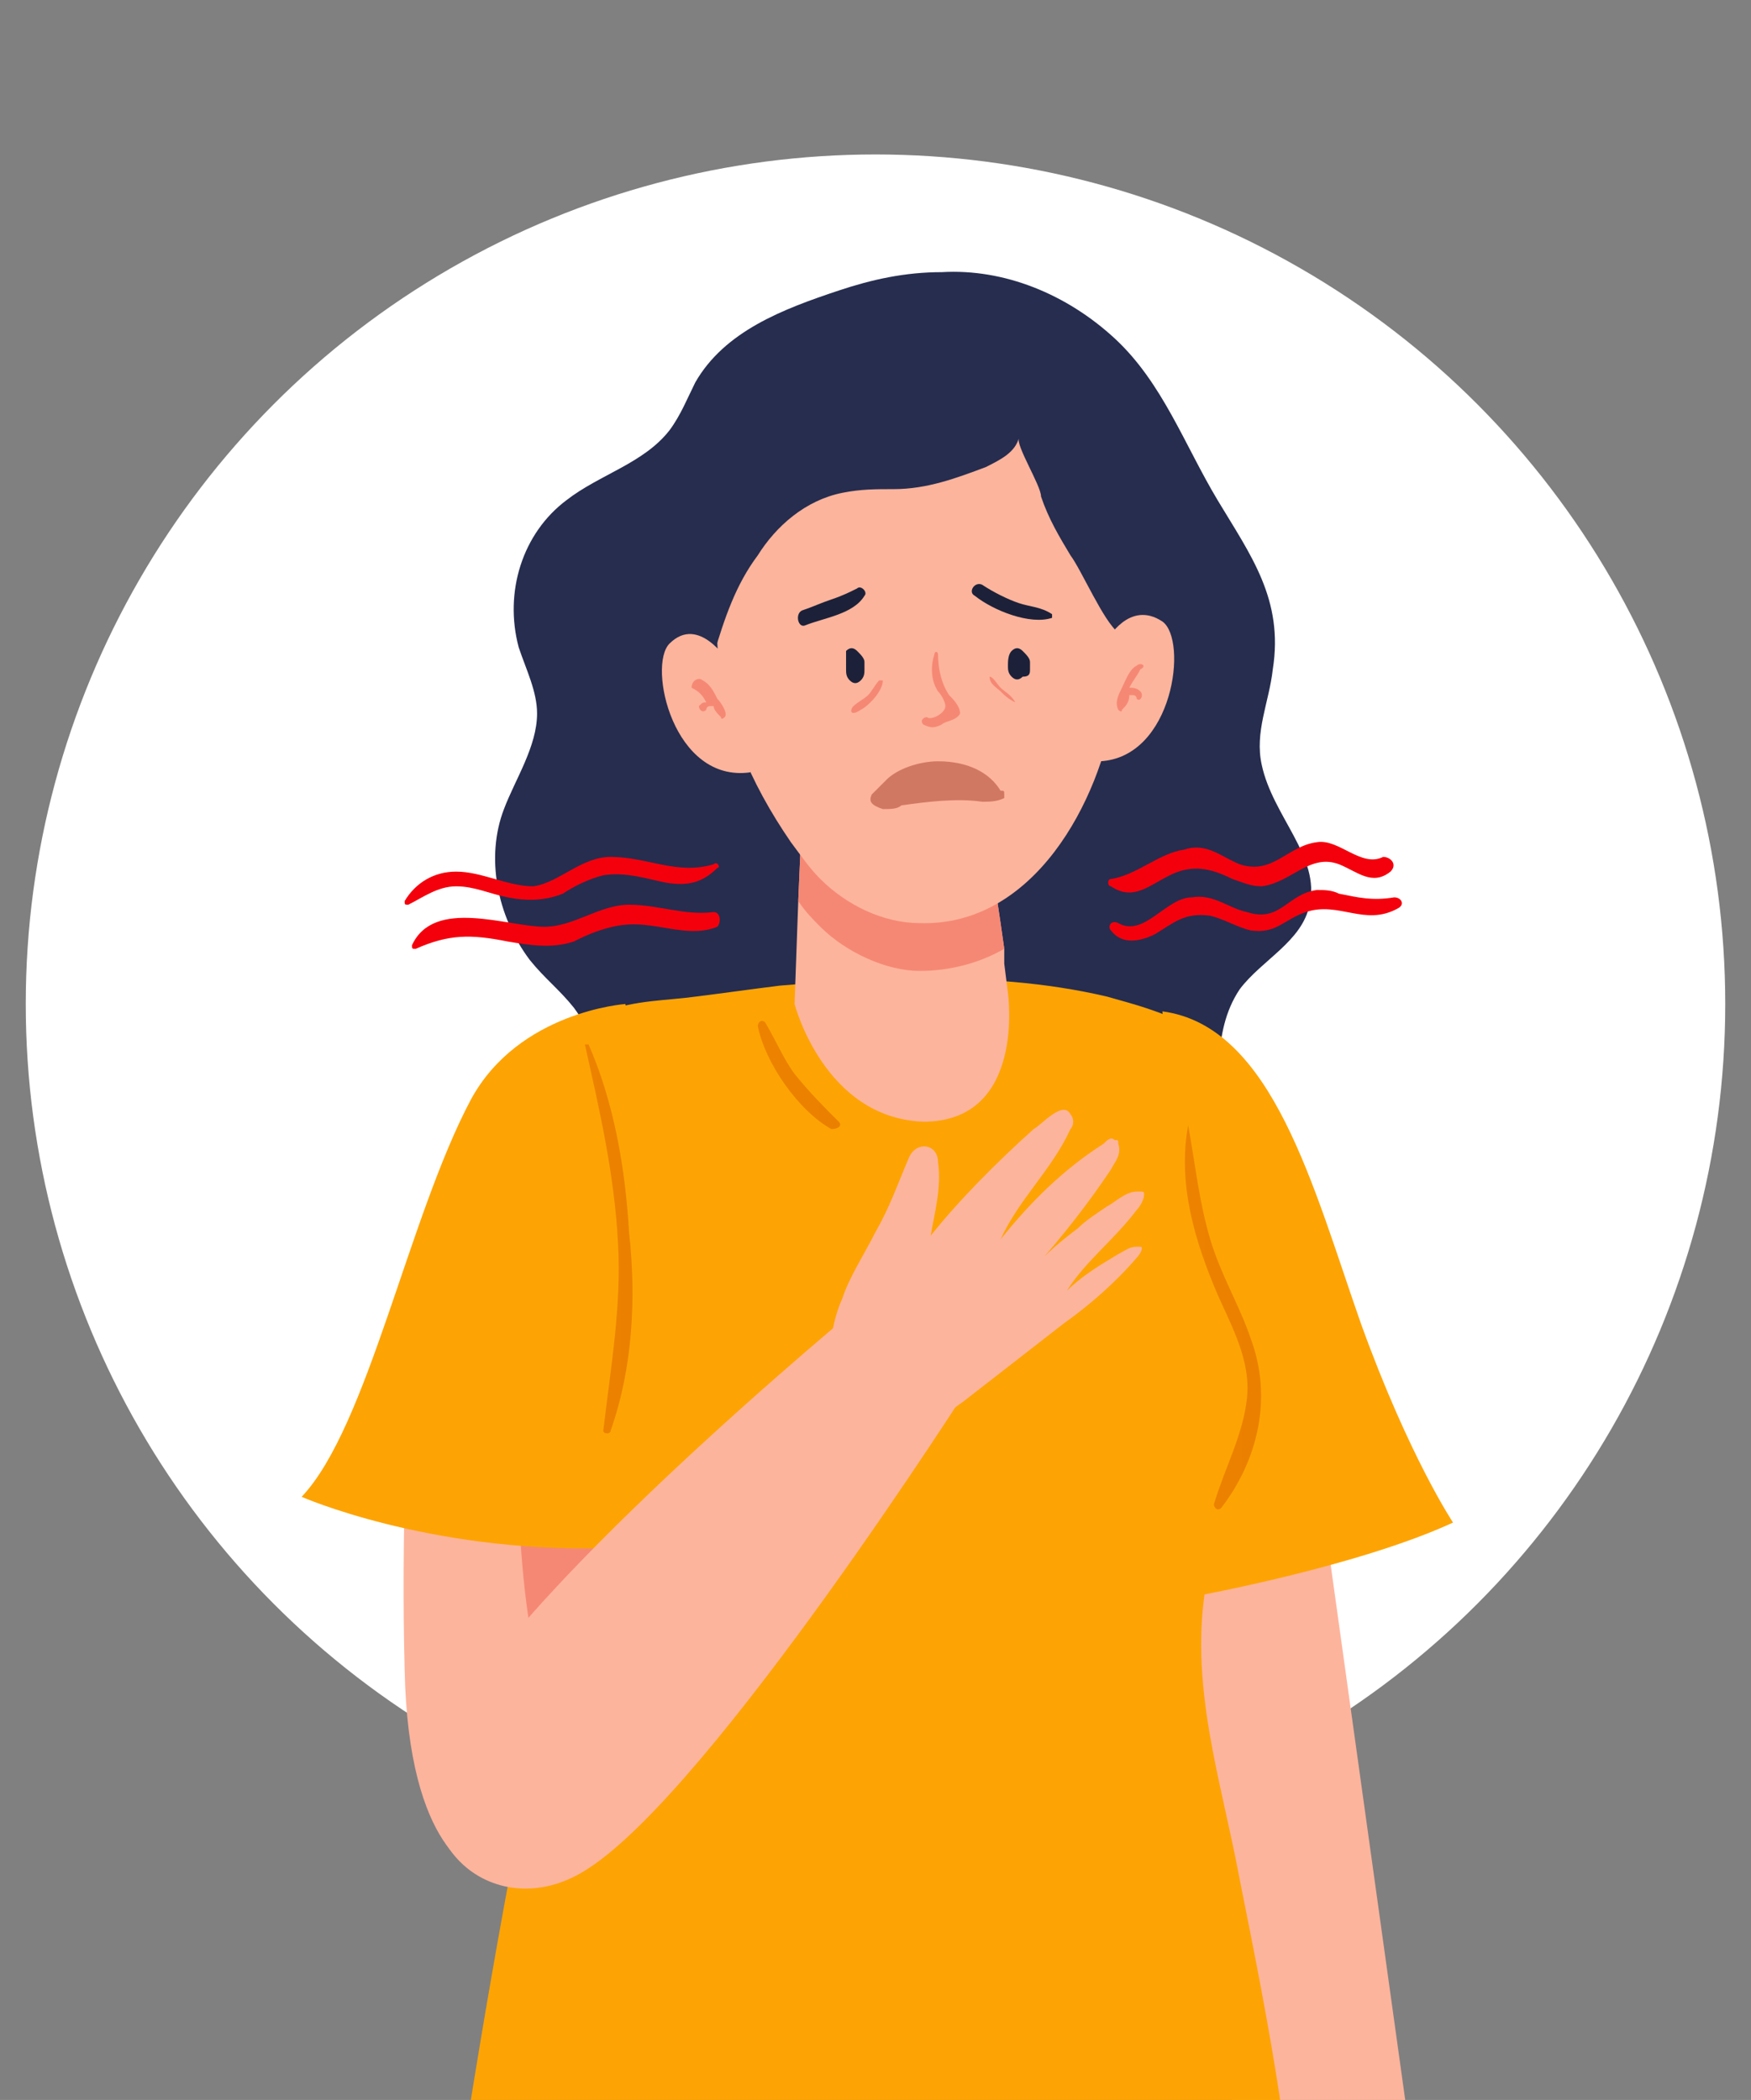 <?xml version="1.0" encoding="utf-8"?>
<!-- Generator: Adobe Illustrator 25.2.0, SVG Export Plug-In . SVG Version: 6.00 Build 0)  -->
<svg version="1.1" id="Capa_1" xmlns="http://www.w3.org/2000/svg" xmlns:xlink="http://www.w3.org/1999/xlink" x="0px" y="0px"
	 viewBox="0 0 47.6 57.1" style="enable-background:new 0 0 47.6 57.1;" xml:space="preserve">
<rect x="0" y="0" width="47.6" height="57.1" fill="#808080" stroke="none"/>
<style type="text/css">
	.st0{fill:#FFFFFF;}
	.st1{fill:#262D4F;}
	.st2{fill:#FDB49C;}
	.st3{fill:#FDA404;}
	.st4{fill:#F58874;}
	.st5{fill:#F4000C;}
	.st6{fill:#594E88;}
	.st7{fill:#1C2139;}
	.st8{fill:#D17862;}
	.st9{fill:url(#SVGID_1_);}
	.st10{fill:url(#SVGID_2_);}
	.st11{fill:url(#SVGID_3_);}
</style>
<g>
	<circle class="st0" cx="23.8" cy="27.3" r="23.1"/>
	<g>
		<path class="st1" d="M22.8,7.9c-1.5,0.5-3.1,1.1-3.9,2.5c-0.2,0.4-0.4,0.9-0.7,1.3c-0.7,0.9-1.9,1.2-2.8,1.9
			c-1.2,0.9-1.7,2.5-1.3,4c0.2,0.6,0.5,1.2,0.5,1.8c0,0.9-0.6,1.8-0.9,2.6c-0.5,1.3-0.2,2.9,0.7,4.1c0.4,0.5,0.8,0.8,1.2,1.3
			c0.9,1.2,0.7,2.8,0.9,4.2c0.2,2.8,2.5,5.3,5.3,5.8c1.3,0.2,2.6,0.1,3.9-0.1c1.9-0.3,4-0.5,5.4-1.8c1.2-1.2,1.9-2.9,2-4.5
			c0.1-1.4-0.2-2.9,0.6-4.1c0.6-0.8,1.7-1.3,1.9-2.3c0.3-1.3-1-2.4-1.3-3.8c-0.2-0.9,0.2-1.7,0.3-2.6c0.3-1.9-0.6-3.1-1.5-4.6
			s-1.5-3.2-2.8-4.4s-3-1.9-4.7-1.8C24.6,7.4,23.7,7.6,22.8,7.9L22.8,7.9z"/>
		<polygon class="st2" points="36,41.3 38.2,57.1 33.5,57.1 31.5,42.8 		"/>
		<path class="st3" d="M32.5,43.4c0,0,4.4-0.8,7-2c0,0-1.2-1.8-2.5-5.4c-1.3-3.7-2.4-8.1-5.4-8.5L32.5,43.4z"/>
		<path class="st3" d="M32.3,27.9c-0.7-0.4-1.5-0.6-2.2-0.8c-1.7-0.4-3.4-0.5-5.1-0.5c-1.3,0-2.6,0.1-3.8,0.2
			c-0.8,0.1-1.5,0.2-2.3,0.3c-0.7,0.1-1.7,0.1-2.4,0.4c0.4,1.3,0.4,3,0.4,4.4c0,1.5,0,3.1-0.2,4.6c-0.1,1.5-0.3,3-0.5,4.5
			c-0.1,0.7-0.5,1.3-0.5,2c0,0.6-0.2,1.2-0.4,1.8c-0.9,2.2-2.5,12.3-2.5,12.3h22c-0.3-2-0.7-4-1.1-6c-0.5-2.7-1.4-5.3-0.9-8.1
			c0.1-0.3,0.1-0.7,0.3-1c0.3-0.7,1-1.2,1.3-1.9c0.5-1.2-0.1-2.5-0.5-3.6c-0.6-1.5-1-3.1-1.2-4.7c-0.1-0.8-0.2-1.6-0.2-2.4
			C32.5,29.2,32.6,28.1,32.3,27.9z"/>
		<path class="st2" d="M13,50.9c0,0-1.9-0.5-2-5.5c-0.1-3.8,0.1-7.5,0.1-7.5l4.8,4.6L13,50.9z"/>
		<path class="st4" d="M14.1,41c0,0,0.1,2.8,0.5,4.1l1.8-2.9l-1-1L14.1,41z"/>
		<path class="st5" d="M37.6,23.3c-0.6,0.3-1.2-0.5-1.8-0.4c-0.8,0.1-1.2,0.9-2.1,0.6c-0.5-0.2-0.9-0.6-1.5-0.4
			c-0.7,0.1-1.3,0.7-2,0.8c-0.1,0-0.1,0.2,0,0.2c0.6,0.4,1,0,1.6-0.3s1.1-0.2,1.7,0.1c0.3,0.1,0.5,0.2,0.8,0.2
			c0.8-0.1,1.3-0.9,2.1-0.6c0.5,0.2,0.9,0.6,1.4,0.2C38,23.5,37.8,23.3,37.6,23.3z"/>
		<path class="st5" d="M37.9,24.4c-0.6,0.1-1,0-1.5-0.1c-0.2-0.1-0.4-0.1-0.6-0.1c-0.8,0.1-1,0.9-1.9,0.6c-0.5-0.1-0.9-0.5-1.5-0.4
			c-0.7,0-1.3,1.1-2,0.7c-0.2-0.1-0.3,0.1-0.2,0.2c0.3,0.4,0.8,0.3,1.2,0.1c0.5-0.3,0.8-0.6,1.5-0.5c0.4,0.1,0.7,0.3,1.1,0.4
			c0.7,0.1,0.9-0.3,1.5-0.5c0.9-0.3,1.6,0.4,2.5-0.1C38.2,24.6,38.1,24.4,37.9,24.4z"/>
		<path class="st5" d="M19.4,23.5c-1,0.3-1.8-0.2-2.8-0.2c-0.8,0-1.4,0.7-2.1,0.8c-0.7,0-1.4-0.4-2.1-0.4c-0.6,0-1.1,0.3-1.4,0.8
			c0,0.1,0,0.1,0.1,0.1c0.4-0.2,0.8-0.5,1.3-0.5s0.9,0.2,1.4,0.3c0.5,0.1,1,0.1,1.5-0.1c0.3-0.2,0.7-0.4,1.1-0.5
			c0.6-0.1,1.2,0.1,1.7,0.2c0.6,0.1,1,0,1.4-0.4C19.6,23.6,19.5,23.4,19.4,23.5z"/>
		<path class="st5" d="M19.4,24.8c-0.8,0.1-1.5-0.2-2.3-0.2s-1.5,0.6-2.3,0.6c-1,0-3-0.8-3.6,0.5c0,0.1,0,0.1,0.1,0.1
			c0.9-0.4,1.5-0.4,2.5-0.2c0.6,0.1,1.2,0.2,1.8,0c0.2-0.1,0.4-0.2,0.7-0.3c0.6-0.2,1-0.2,1.6-0.1s1.1,0.2,1.6,0
			C19.6,25.1,19.6,24.8,19.4,24.8z"/>
		<path class="st2" d="M21.6,27.3l0.1-2.8l0.1-2.3l0.1-2.9l5,3.8l0.3,2l0.1,0.7V26v0.2l0.1,0.8c0,0,0.5,3.5-2.3,3.5
			C22.4,30.4,21.6,27.3,21.6,27.3L21.6,27.3z"/>
		<path class="st4" d="M21.7,24.5c0.2,0.3,0.4,0.5,0.6,0.7c0.7,0.7,1.8,1.2,2.7,1.2c0.8,0,1.6-0.2,2.3-0.6l-0.1-0.7l-0.3-2l-5-3.8
			l-0.1,2.9L21.7,24.5z"/>
		<path class="st6" d="M25.6,19.7C25.6,19.7,25.6,19.8,25.6,19.7C25.6,19.8,25.6,19.7,25.6,19.7z"/>
		<path class="st2" d="M30.3,19.2c-0.4,2.6-2.2,6-5.3,5.9c-1,0-2-0.5-2.7-1.2c-0.3-0.3-0.5-0.6-0.8-1c-1.1-1.6-1.9-3.4-2-5.4
			c0-0.6,0-1.3,0-1.9c0.1-1,0.1-1.7,0.5-2.2s1.3-0.6,1.9-0.6c0.5,0,1,0.2,1.4,0.3c1,0.2,2,0,2.9-0.4c0.5-0.2,0.9-1.5,1.4-1.5
			c0.7,0,1.8,1.3,2.2,2.4l0,0C30.3,15.5,30.5,17.4,30.3,19.2z"/>
		<path class="st4" d="M25.8,18.9c-0.2-0.3-0.3-0.7-0.3-1.1c0-0.1-0.1-0.1-0.1,0c-0.1,0.3-0.1,0.7,0.1,1c0.1,0.1,0.2,0.3,0.2,0.4
			c0,0.2-0.4,0.4-0.5,0.3c-0.1,0-0.2,0.1-0.1,0.2c0.2,0.1,0.3,0.1,0.5,0c0.1-0.1,0.4-0.1,0.5-0.3C26.1,19.2,25.9,19,25.8,18.9z"/>
		<path class="st7" d="M26.7,15.9c0.3,0.2,0.7,0.4,1,0.5c0.3,0.1,0.6,0.1,0.9,0.3v0.1C28,17,27,16.6,26.5,16.2
			C26.3,16.1,26.5,15.8,26.7,15.9z"/>
		<path class="st7" d="M21.8,16.6c0.3-0.1,0.5-0.2,0.8-0.3c0.3-0.1,0.5-0.2,0.7-0.3c0.1-0.1,0.3,0.1,0.2,0.2
			c-0.3,0.5-1.1,0.6-1.6,0.8C21.7,17.1,21.6,16.7,21.8,16.6z"/>
		<path class="st4" d="M26.9,18.4c0.1,0,0.2,0.2,0.3,0.3c0.1,0.1,0.3,0.2,0.4,0.4l0,0c-0.2-0.1-0.3-0.2-0.4-0.3
			C27.1,18.7,26.9,18.6,26.9,18.4C26.9,18.5,26.9,18.4,26.9,18.4z"/>
		<path class="st4" d="M23.2,19.2c0.1-0.1,0.3-0.2,0.4-0.3c0.1-0.1,0.2-0.3,0.3-0.4H24c0,0.3-0.4,0.7-0.6,0.8
			C23.1,19.5,23.1,19.3,23.2,19.2z"/>
		<path class="st1" d="M27.7,11.9c-0.1,0.4-0.5,0.6-0.9,0.8c-0.8,0.3-1.6,0.6-2.5,0.6c-0.5,0-0.9,0-1.4,0.1c-1,0.2-1.8,0.9-2.3,1.7
			c-0.6,0.8-0.9,1.7-1.2,2.7c-0.3-0.3-0.5-0.7-0.5-1.1c-0.2-0.7-0.3-1.4-0.2-2.2c0.1-1.4,1-2.7,2.2-3.3s2.7-0.6,4-0.8
			c0.9-0.1,1.8-0.3,2.6-0.1c0.9,0.2,1.8,0.7,2.3,1.5c0.6,0.8,0.8,1.7,0.8,2.7c0,0.5-0.1,0.9-0.1,1.4c0,0.4,0.5,1.7-0.1,1.3
			c-0.4-0.3-1-1.7-1.3-2.1c-0.3-0.5-0.6-1-0.8-1.6C28.3,13.2,27.6,12.1,27.7,11.9z"/>
		<path class="st2" d="M19.8,18c0,0-0.8-1.3-1.6-0.5c-0.6,0.6,0.1,3.8,2.2,3.5L19.8,18z"/>
		<path class="st4" d="M19.1,18.5c0.2,0.1,0.3,0.3,0.4,0.5c0.1,0.1,0.3,0.4,0.2,0.5c0,0-0.1,0.1-0.1,0c-0.1-0.1-0.2-0.2-0.2-0.3
			h-0.1c0,0-0.1,0-0.1,0.1c-0.1,0.1-0.2,0-0.2-0.1c0.1-0.1,0.1-0.1,0.2-0.1c-0.1-0.2-0.2-0.3-0.4-0.4C18.8,18.5,19,18.4,19.1,18.5z"
			/>
		<path class="st2" d="M30.1,17.4c0,0,0.6-1.1,1.5-0.5c0.7,0.5,0.3,3.7-1.7,3.8L30.1,17.4z"/>
		<path class="st4" d="M30.9,18.1c-0.2,0.1-0.3,0.4-0.4,0.6s-0.2,0.4-0.1,0.6c0,0,0.1,0.1,0.1,0c0.1-0.1,0.2-0.2,0.2-0.4h0.1
			c0,0,0.1,0,0.1,0.1c0.1,0.1,0.2-0.1,0.1-0.2s-0.2-0.1-0.3-0.1c0.1-0.2,0.2-0.3,0.3-0.5C31.2,18.1,31,18,30.9,18.1z"/>
		<path class="st8" d="M27.3,21.7v-0.1c0-0.1,0-0.1-0.1-0.1c-0.3-0.5-0.9-0.8-1.7-0.8c-0.5,0-1.1,0.2-1.4,0.5
			c-0.1,0.1-0.3,0.3-0.4,0.4c-0.1,0.2,0,0.3,0.3,0.4c0.2,0,0.4,0,0.5-0.1c0.7-0.1,1.5-0.2,2.2-0.1C26.9,21.8,27.1,21.8,27.3,21.7z"
			/>
		<path class="st7" d="M23.5,18.2v-0.1V18c0-0.1-0.1-0.2-0.2-0.3c-0.1-0.1-0.2-0.1-0.3,0c0,0.2,0,0.3,0,0.5l0,0c0,0.1,0,0.2,0.1,0.3
			c0.1,0.1,0.2,0.1,0.3,0l0,0l0,0l0,0l0,0l0,0l0,0C23.5,18.4,23.5,18.3,23.5,18.2z"/>
		<path class="st7" d="M28,18.2v-0.1V18c0-0.1-0.1-0.2-0.2-0.3c-0.1-0.1-0.2-0.1-0.3,0c-0.1,0.1-0.1,0.3-0.1,0.4l0,0
			c0,0.1,0,0.2,0.1,0.3s0.2,0.1,0.3,0l0,0l0,0l0,0l0,0l0,0l0,0C28,18.4,28,18.3,28,18.2z"/>
		<path class="st3" d="M17,27.3c0,0-2.9,0.2-4.2,2.6c-1.7,3.2-2.8,8.9-4.6,10.8c0,0,3.4,1.5,8.2,1.4l2.5-6.8L17,27.3z"/>
		<g>
			<g>
				<path class="st2" d="M23.3,38.9c0.1,0.1,0.2,0.1,0.3,0.1c1,0.3,1.9-0.4,2.6-0.9c0.9-0.7,1.8-1.4,2.7-2.1c0.7-0.5,1.4-1.1,2-1.8
					c0.1-0.1,0.2-0.3,0.1-0.3h-0.1c-0.2,0-0.3,0.1-0.5,0.2c-0.5,0.3-1,0.6-1.4,1c0.5-0.8,1.3-1.4,1.9-2.2c0.1-0.1,0.2-0.3,0.2-0.4
					c0-0.1,0-0.1-0.1-0.1h-0.1c-0.3,0-0.6,0.3-0.8,0.4c-0.3,0.2-0.6,0.4-0.8,0.6c-0.4,0.3-0.9,0.7-1.2,1.1c0.8-0.9,1.5-1.8,2.1-2.7
					c0.1-0.2,0.3-0.4,0.2-0.7c0-0.1,0-0.1-0.1-0.1c-0.1-0.1-0.2,0-0.3,0.1c-1.1,0.7-2,1.6-2.8,2.6c0.5-1.1,1.4-1.9,1.9-3
					c0.1-0.1,0.1-0.3,0-0.4c-0.2-0.4-0.8,0.3-1,0.4c-1,0.9-2,1.9-2.8,2.9c0.1-0.6,0.3-1.3,0.2-2c0-0.5-0.6-0.6-0.8-0.1
					c-0.3,0.7-0.5,1.3-0.9,2c-0.3,0.6-0.7,1.2-0.9,1.8c-0.4,0.9-0.4,1.9-0.2,2.8c0,0.2,0.1,0.5,0.2,0.7C23,38.6,23.2,38.8,23.3,38.9
					z"/>
			</g>
			<path class="st2" d="M26.4,37.6c0,0-1.9,0-2.9-2.2c0,0-10.1,8.3-11.5,12c-1.1,2.9,1.6,5,4,3.4C19.4,48.6,26.4,37.6,26.4,37.6z"/>
		</g>
		
			<linearGradient id="SVGID_1_" gradientUnits="userSpaceOnUse" x1="15.916" y1="26.312" x2="17.196" y2="26.312" gradientTransform="matrix(1 0 0 -1 0 60)">
			<stop  offset="0" style="stop-color:#ED8200"/>
			<stop  offset="0.994" style="stop-color:#EB8000"/>
		</linearGradient>
		<path class="st9" d="M17.1,33.5C17,31.8,16.7,30,16,28.4h-0.1c0.4,1.8,0.8,3.5,0.9,5.4c0.1,1.7-0.2,3.4-0.4,5.1
			c0,0.1,0.2,0.1,0.2,0C17.2,37.2,17.3,35.3,17.1,33.5z"/>
		
			<linearGradient id="SVGID_2_" gradientUnits="userSpaceOnUse" x1="20.646" y1="30.771" x2="22.825" y2="30.771" gradientTransform="matrix(1 0 0 -1 0 60)">
			<stop  offset="0" style="stop-color:#ED8200"/>
			<stop  offset="0.994" style="stop-color:#EB8000"/>
		</linearGradient>
		<path class="st10" d="M22.8,30.5c-0.4-0.4-0.8-0.8-1.2-1.3c-0.3-0.4-0.5-0.9-0.8-1.4c-0.1-0.1-0.2,0-0.2,0.1c0.2,1,1.1,2.3,2,2.8
			C22.8,30.7,22.9,30.6,22.8,30.5z"/>
		
			<linearGradient id="SVGID_3_" gradientUnits="userSpaceOnUse" x1="32.231" y1="24.179" x2="34.282" y2="24.179" gradientTransform="matrix(1 0 0 -1 0 60)">
			<stop  offset="0" style="stop-color:#ED8200"/>
			<stop  offset="0.994" style="stop-color:#EB8000"/>
		</linearGradient>
		<path class="st11" d="M34,36.4c-0.3-0.9-0.8-1.7-1.1-2.7s-0.4-2-0.6-3.1l0,0c-0.3,1.6,0.2,3.2,0.8,4.6c0.4,0.9,0.9,1.8,0.8,2.8
			c-0.1,1-0.6,1.9-0.9,2.9c0,0.1,0.1,0.2,0.2,0.1C34.2,39.7,34.6,38,34,36.4z"/>
	</g>
</g>
</svg>

